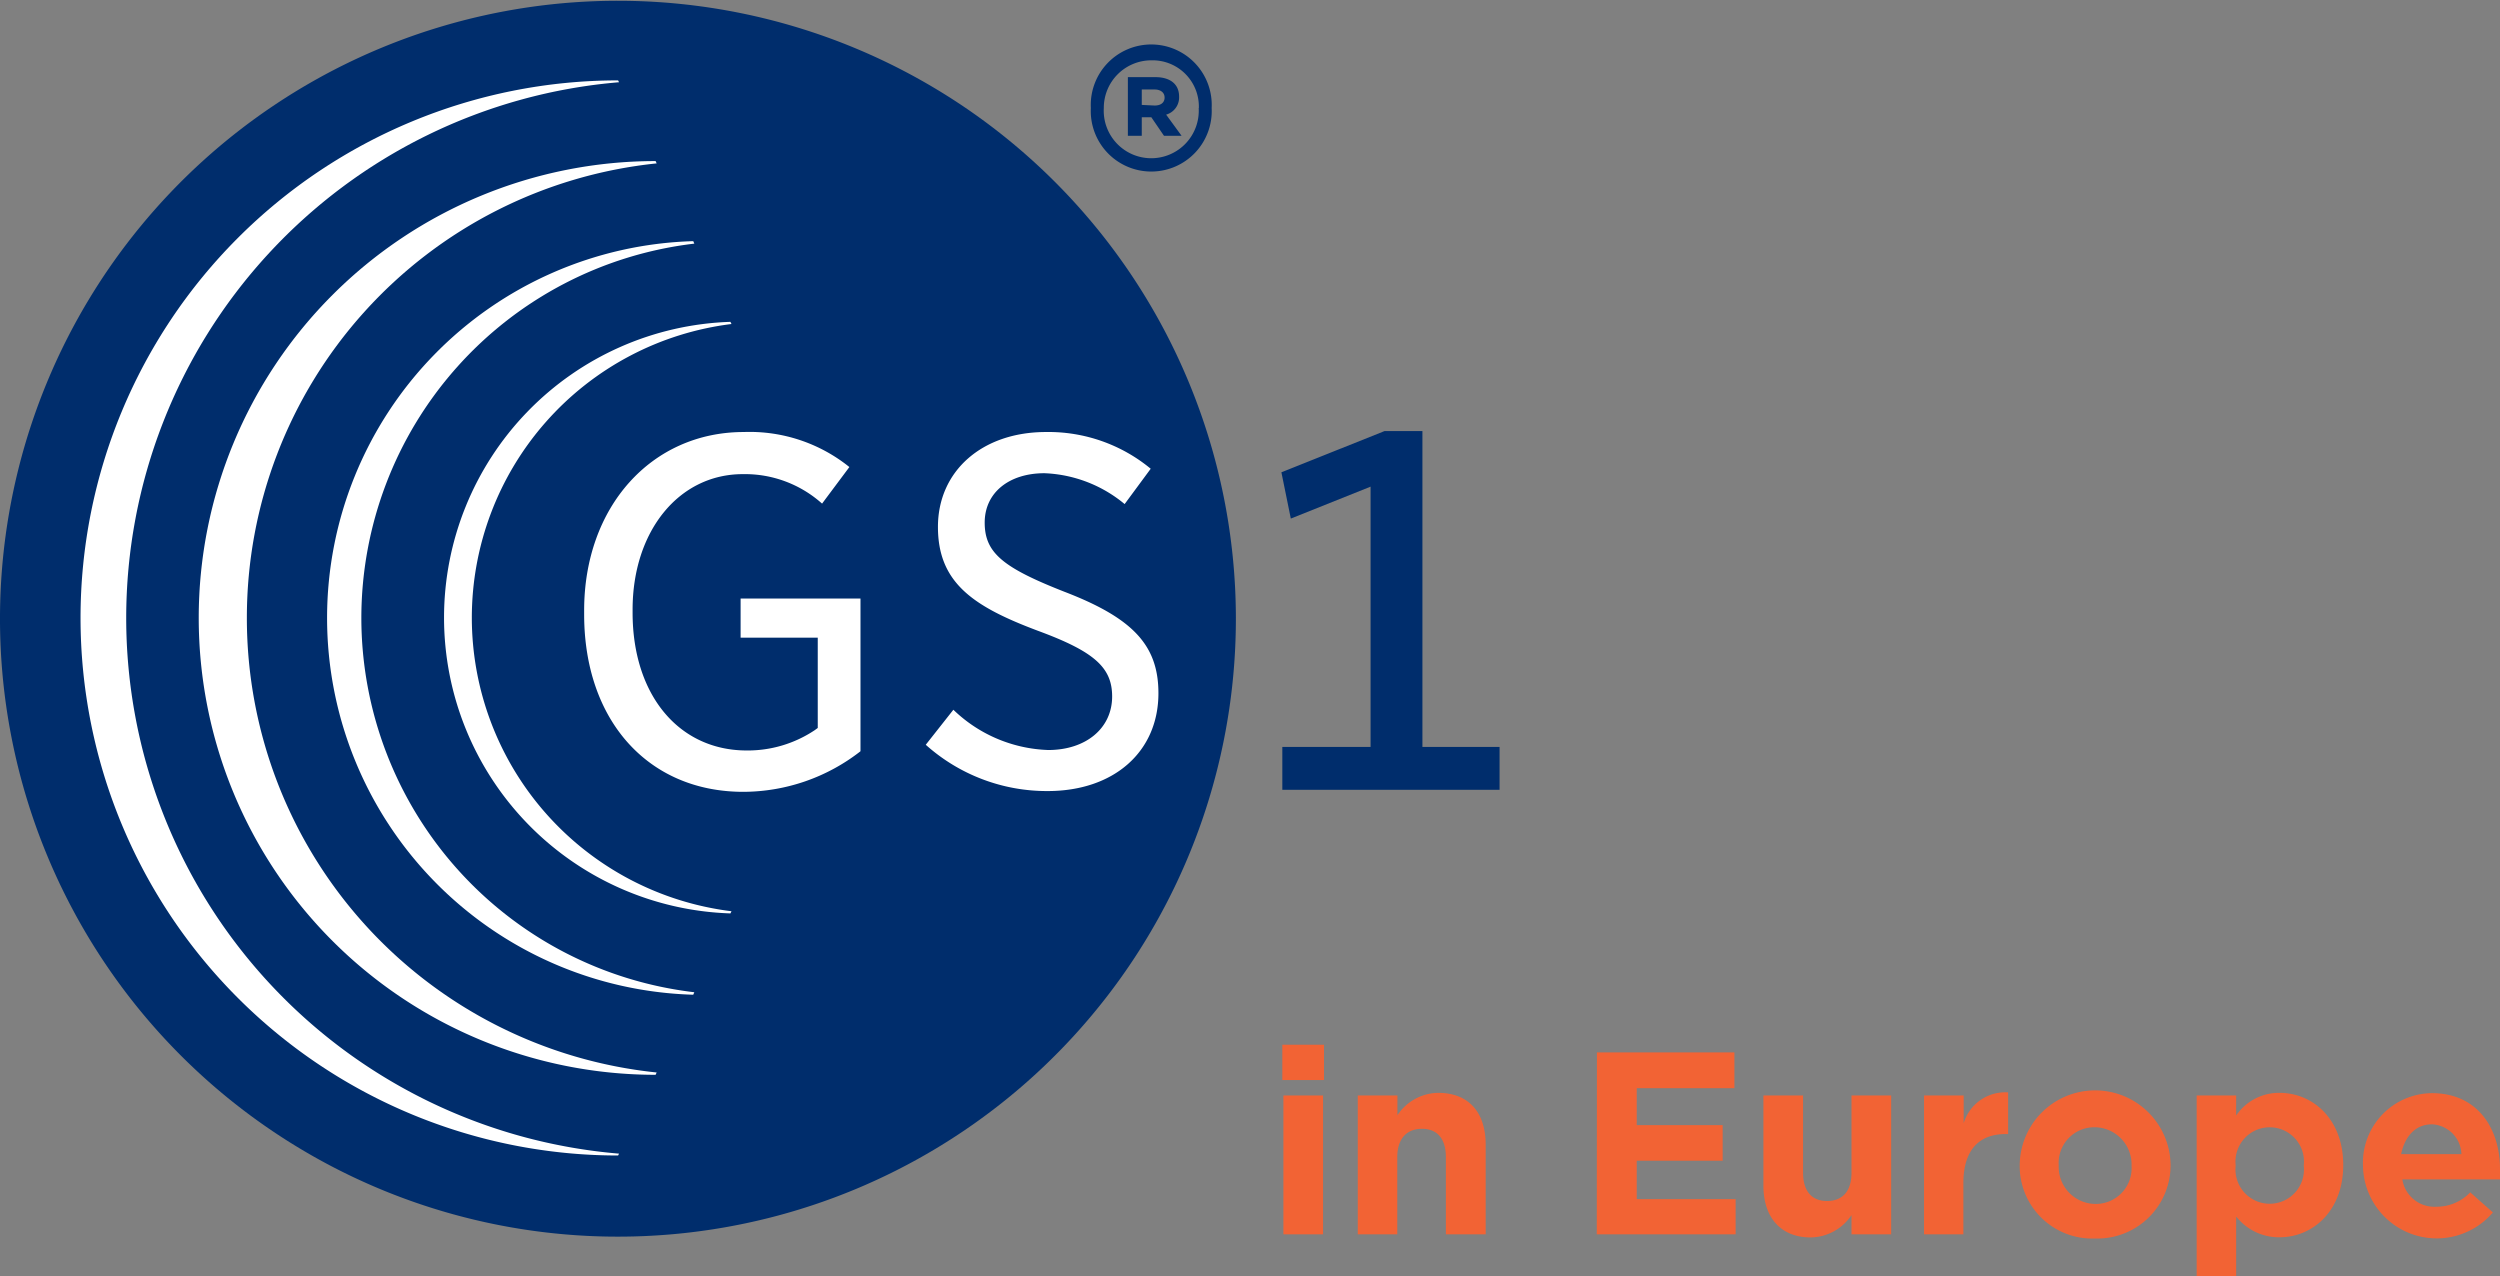<?xml version="1.0" encoding="UTF-8"?> <svg xmlns="http://www.w3.org/2000/svg" viewBox="0 0 162.03 82.73"><rect x="0" y="0" width="162.03" height="82.73" fill="#808080" stroke="none"/><defs><style>.cls-1{fill:#002d6c;}.cls-2{fill:#fff;}.cls-3{fill:#f26334;}</style></defs><g id="Layer_2" data-name="Layer 2"><g id="Artwork"><path class="cls-1" d="M80.1,40.05a40.05,40.05,0,1,1-40-40A40.06,40.06,0,0,1,80.1,40.05Z"></path><path class="cls-2" d="M48.21,28c-6,0-10.35,4.86-10.35,11.56v.26c0,6.88,4.15,11.5,10.32,11.5a12.39,12.39,0,0,0,7.59-2.63v-9.9H48v2.54H53v5.85l-.19.14a7.82,7.82,0,0,1-4.43,1.32C44,48.63,41,45.05,41,39.71v-.2c0-5.09,3-8.78,7.14-8.78a7.49,7.49,0,0,1,5.14,1.91l1.77-2.37A10.31,10.31,0,0,0,48.21,28Z"></path><path class="cls-2" d="M60,48.27a11.76,11.76,0,0,0,7.9,3c4.3,0,7.18-2.55,7.18-6.34,0-3.11-1.65-4.87-6.1-6.58-4-1.57-5.16-2.53-5.16-4.48s1.59-3.2,3.87-3.2a8.64,8.64,0,0,1,5.2,2l1.69-2.29A10.4,10.4,0,0,0,67.79,28c-4.14,0-7,2.53-7,6.15s2.28,5.16,6.5,6.74c3.63,1.34,4.79,2.37,4.79,4.25,0,2.06-1.7,3.47-4.14,3.47A9.29,9.29,0,0,1,61.79,46Z"></path><path class="cls-1" d="M83.11,51.19H97.19V48.41h-5V27.94H89.73l-6.68,2.67.61,3,5.17-2.07V48.41H83.11Z"></path><path class="cls-1" d="M70.7,7V7a3.92,3.92,0,1,1,7.83,0V7A3.92,3.92,0,1,1,70.7,7Zm7,0V7a3,3,0,0,0-3.07-3.09A3.08,3.08,0,0,0,71.54,7V7a3.08,3.08,0,1,0,6.15,0ZM73.1,5h1.79c.88,0,1.53.4,1.53,1.26a1.16,1.16,0,0,1-.84,1.17l1,1.37H75.44l-.82-1.2H74v1.2H73.1Zm1.73,1.84c.42,0,.65-.2.65-.52s-.26-.52-.65-.52H74v1Z"></path><path class="cls-2" d="M8.18,40.05A34.85,34.85,0,0,1,40.12,5.33l-.06-.12h0a34.84,34.84,0,0,0,0,69.68h0l.06-.12A34.84,34.84,0,0,1,8.18,40.05Z"></path><path class="cls-2" d="M16,40.05A29.6,29.6,0,0,1,42.56,10.59l-.07-.15a29.61,29.61,0,0,0,0,59.22l.07-.15A29.6,29.6,0,0,1,16,40.05Z"></path><path class="cls-2" d="M23.42,40.05A24.44,24.44,0,0,1,45,15.79l-.07-.16a24.43,24.43,0,0,0,0,48.84l.07-.16A24.44,24.44,0,0,1,23.42,40.05Z"></path><path class="cls-2" d="M30.58,40.05A19.19,19.19,0,0,1,47.41,21l-.07-.14a19.18,19.18,0,0,0,0,38.34l.07-.14A19.18,19.18,0,0,1,30.58,40.05Z"></path><path class="cls-3" d="M83.11,67.71h2.7V70h-2.7ZM83.18,71h2.57v9H83.18Z"></path><path class="cls-3" d="M88,71h2.57v1.28a3.22,3.22,0,0,1,2.64-1.45c2,0,3.08,1.29,3.08,3.36V80H93.71V75c0-1.21-.57-1.84-1.55-1.84s-1.6.63-1.6,1.84v5H88Z"></path><path class="cls-3" d="M103.5,68.21h8.91v2.32h-6.33v2.39h5.57v2.31h-5.57v2.49h6.41V80h-9Z"></path><path class="cls-3" d="M114.29,76.84V71h2.57v5c0,1.21.57,1.84,1.55,1.84S120,77.24,120,76V71h2.57v9H120V78.75a3.22,3.22,0,0,1-2.65,1.45C115.42,80.2,114.29,78.91,114.29,76.84Z"></path><path class="cls-3" d="M124.7,71h2.57V72.8a2.81,2.81,0,0,1,2.88-2V73.5H130c-1.71,0-2.75,1-2.75,3.19V80H124.7Z"></path><path class="cls-3" d="M130.9,75.56v0a4.89,4.89,0,0,1,9.78,0v0a4.75,4.75,0,0,1-4.91,4.71A4.7,4.7,0,0,1,130.9,75.56Zm7.25,0v0a2.41,2.41,0,0,0-2.38-2.5,2.31,2.31,0,0,0-2.34,2.47v0a2.4,2.4,0,0,0,2.38,2.5A2.32,2.32,0,0,0,138.15,75.56Z"></path><path class="cls-3" d="M142.37,71h2.56v1.3a3.35,3.35,0,0,1,2.82-1.47c2.11,0,4.12,1.66,4.12,4.68v0c0,3-2,4.68-4.12,4.68a3.51,3.51,0,0,1-2.82-1.35v3.88h-2.56Zm6.94,4.54v0a2.22,2.22,0,1,0-4.41,0v0a2.22,2.22,0,1,0,4.41,0Z"></path><path class="cls-3" d="M153.15,75.56v0a4.51,4.51,0,0,1,4.47-4.71c3,0,4.41,2.35,4.41,4.91,0,.21,0,.44,0,.68H155.7a2.1,2.1,0,0,0,2.21,1.77,3,3,0,0,0,2.19-.93l1.47,1.3a4.78,4.78,0,0,1-8.42-3Zm6.38-.76a2,2,0,0,0-1.91-1.93c-1.06,0-1.75.76-2,1.93Z"></path></g></g></svg> 